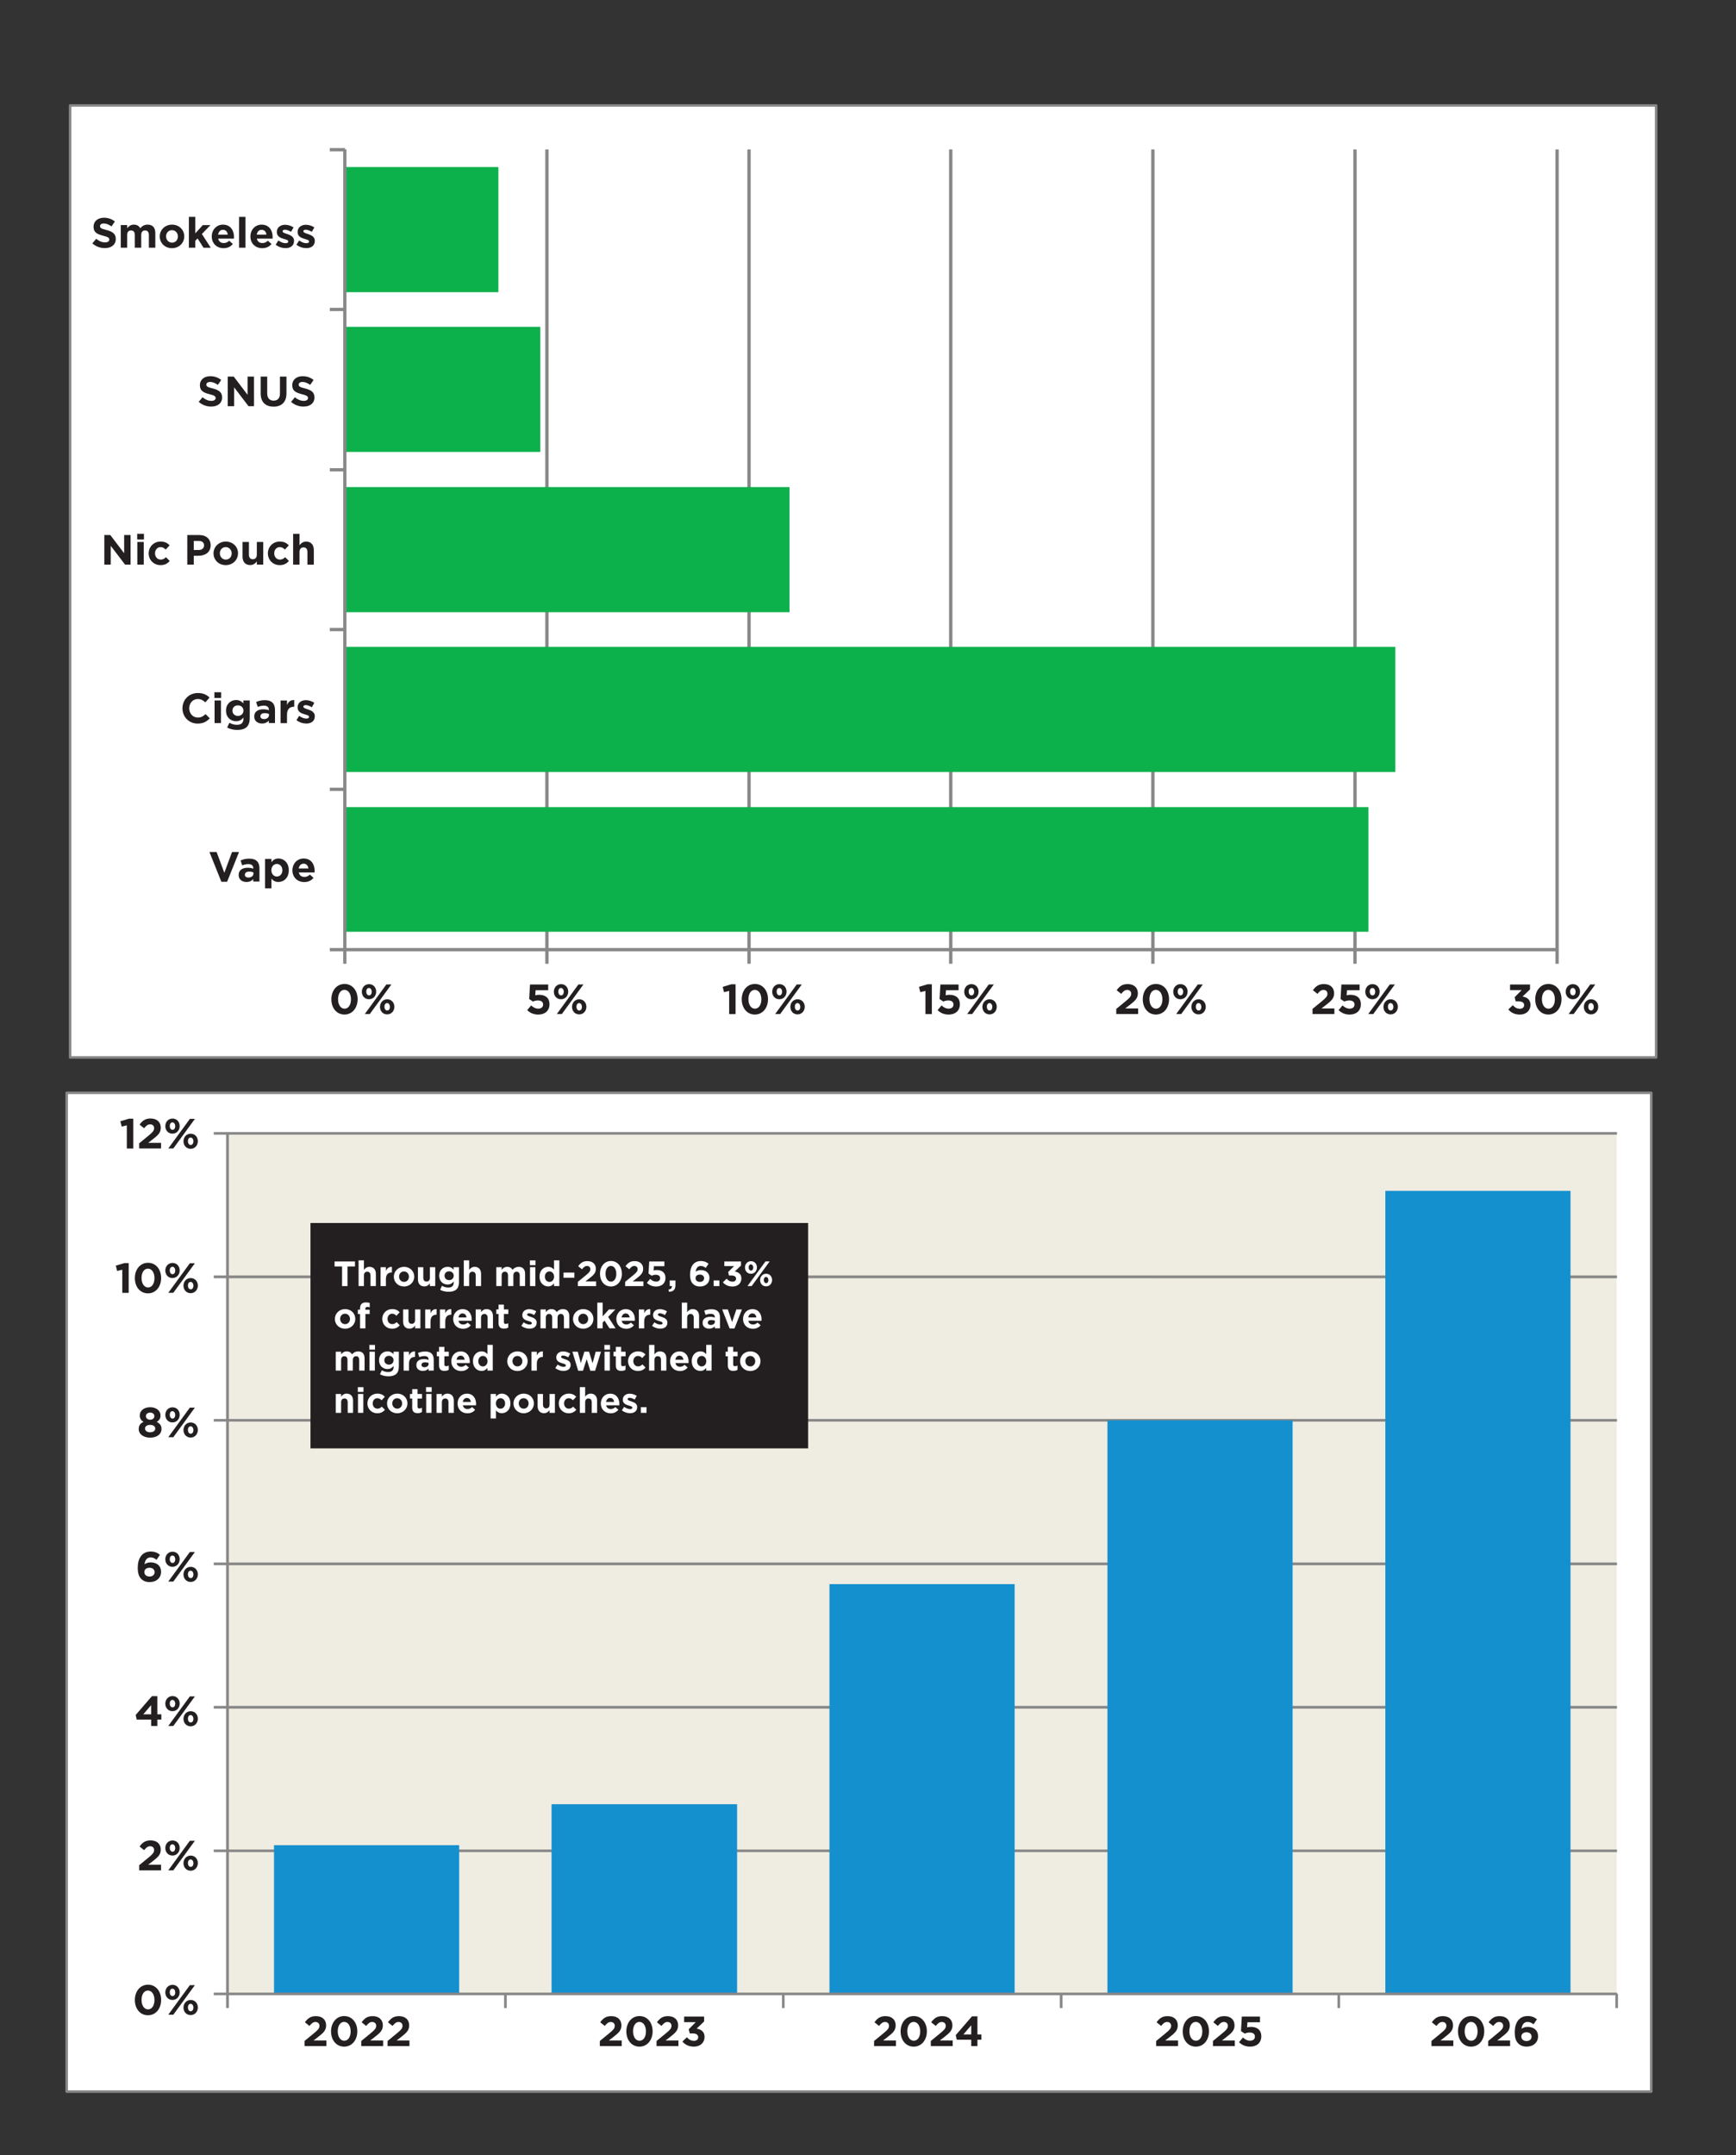 <?xml version="1.0" encoding="UTF-8"?>
<svg id="Layer_1" data-name="Layer 1" xmlns="http://www.w3.org/2000/svg" xmlns:xlink="http://www.w3.org/1999/xlink" viewBox="0 0 493.04 612">
  <rect x="0" y="0" width="493.04" height="612" fill="#333333" stroke="none"/>
  <defs>
    <style>
      .cls-1, .cls-2 {
        fill: none;
      }

      .cls-3 {
        fill: #878787;
        stroke-linejoin: bevel;
        stroke-width: .12px;
      }

      .cls-3, .cls-2 {
        stroke: #878787;
      }

      .cls-4, .cls-5 {
        fill: #fff;
      }

      .cls-4, .cls-6, .cls-7 {
        fill-rule: evenodd;
      }

      .cls-8 {
        fill: #0db14b;
      }

      .cls-9, .cls-6 {
        fill: #231f20;
      }

      .cls-2 {
        stroke-linejoin: round;
        stroke-width: .72px;
      }

      .cls-10 {
        clip-path: url(#clippath-29);
      }

      .cls-7 {
        fill: #efece1;
      }

      .cls-11 {
        fill: #1490cf;
      }
    </style>
    <clipPath id="clippath-29">
      <rect class="cls-1" x="19" y="310.38" width="450.13" height="283.73"/>
    </clipPath>
  </defs>
  <g>
    <polygon class="cls-4" points="19.91 29.95 19.91 300.27 470.5 300.27 470.5 29.95 19.91 29.95 19.91 29.95"/>
    <path class="cls-3" d="M155.76,42.52v227.14h-.82V42.52h.82ZM213.16,42.52v227.14h-.82V42.52h.82ZM270.42,42.52v227.14h-.82V42.52h.82ZM327.82,42.52v227.14h-.82V42.52h.82ZM385.22,42.52v227.14h-.82V42.52h.82ZM442.62,42.52v227.14h-.82V42.52h.82Z"/>
    <path class="cls-8" d="M97.95,229.2h290.69v35.4H97.95v-35.4h0ZM97.95,183.69h298.34v35.53H97.95v-35.53h0ZM97.95,138.32h126.28v35.53h-126.28v-35.53h0ZM97.95,92.81h55.49v35.53h-55.49v-35.53h0ZM97.95,47.44h43.6v35.53h-43.6v-35.53h0Z"/>
    <rect class="cls-3" x="97.95" y="269.25" width="344.26" height=".82"/>
    <path class="cls-3" d="M98.36,269.66v3.96h-.82v-3.96h.82ZM155.76,269.66v3.96h-.82v-3.96h.82ZM213.16,269.66v3.96h-.82v-3.96h.82ZM270.42,269.66v3.96h-.82v-3.96h.82ZM327.82,269.66v3.96h-.82v-3.96h.82ZM385.22,269.66v3.96h-.82v-3.96h.82ZM442.62,269.66v3.96h-.82v-3.96h.82Z"/>
    <rect class="cls-3" x="97.54" y="42.52" width=".82" height="227.14"/>
    <path class="cls-3" d="M93.71,269.25h4.24v.82h-4.24v-.82h0ZM93.71,223.74h4.24v.82h-4.24v-.82h0ZM93.71,178.37h4.24v.82h-4.24v-.82h0ZM93.71,132.99h4.24v.82h-4.24v-.82h0ZM93.71,87.48h4.24v.82h-4.24v-.82h0ZM93.71,42.11h4.24v.82h-4.24v-.82h0Z"/>
    <rect class="cls-2" x="19.91" y="29.95" width="450.45" height="270.32"/>
  </g>
  <g>
    <polygon class="cls-4" points="18.94 310.33 18.94 593.95 468.97 593.95 468.97 310.33 18.94 310.33 18.94 310.33"/>
    <polygon class="cls-7" points="64.6 321.85 64.6 566.22 459.16 566.22 459.16 321.85 64.6 321.85 64.6 321.85"/>
    <path class="cls-3" d="M64.6,525.26h394.56v.64H64.6v-.64h0ZM64.6,484.51h394.56v.64H64.6v-.64h0ZM64.6,443.76h394.56v.64H64.6v-.64h0ZM64.6,403.02h394.56v.64H64.6v-.64h0ZM64.6,362.27h394.56v.64H64.6v-.64h0ZM64.6,321.52h394.56v.64H64.6v-.64h0Z"/>
    <path class="cls-11" d="M77.82,523.98h52.59v42.24h-52.59v-42.24h0ZM156.65,512.35h52.69v53.87h-52.69v-53.87h0ZM235.58,449.85h52.59v116.37h-52.59v-116.37h0ZM314.52,403.34h52.59v162.88h-52.59v-162.88h0ZM393.45,338.17h52.59v228.05h-52.59v-228.05h0Z"/>
    <rect class="cls-3" x="64.28" y="321.85" width=".64" height="244.37"/>
    <path class="cls-3" d="M60.76,565.9h3.84v.64h-3.84v-.64h0ZM60.76,525.26h3.84v.64h-3.84v-.64h0ZM60.76,484.51h3.84v.64h-3.84v-.64h0ZM60.76,443.76h3.84v.64h-3.84v-.64h0ZM60.76,403.02h3.84v.64h-3.84v-.64h0ZM60.76,362.27h3.84v.64h-3.84v-.64h0ZM60.76,321.52h3.84v.64h-3.84v-.64h0Z"/>
    <rect class="cls-3" x="64.6" y="565.9" width="394.56" height=".64"/>
    <path class="cls-3" d="M64.92,566.22v3.95h-.64v-3.95h.64ZM143.85,566.22v3.95h-.64v-3.95h.64ZM222.78,566.22v3.95h-.64v-3.95h.64ZM301.72,566.22v3.95h-.64v-3.95h.64ZM380.54,566.22v3.95h-.64v-3.95h.64ZM459.48,566.22v3.95h-.64v-3.95h.64Z"/>
    <rect class="cls-2" x="18.94" y="310.33" width="450.03" height="283.63"/>
    <g class="cls-10">
      <path class="cls-5" d="M144.92,361.21v-1.58h2.55v1.58h-2.55Z"/>
    </g>
  </g>
  <g>
    <path class="cls-9" d="M87.89,575.31l-1.29-1.04c.83-1.13,1.63-1.74,3.13-1.74,1.79,0,2.89,1.03,2.89,2.6,0,1.4-.72,2.11-2.21,3.26l-1.37,1.06h3.66v1.59h-6.21v-1.46l2.79-2.29c1.04-.86,1.45-1.32,1.45-2.01s-.47-1.09-1.13-1.09-1.09.36-1.72,1.13Z"/>
    <path class="cls-9" d="M97.74,581.19c-2.24,0-3.72-1.88-3.72-4.33s1.5-4.35,3.74-4.35,3.72,1.88,3.72,4.33-1.5,4.35-3.74,4.35ZM97.74,574.17c-1.12,0-1.82,1.12-1.82,2.66s.73,2.69,1.85,2.69,1.82-1.13,1.82-2.66-.73-2.69-1.85-2.69Z"/>
    <path class="cls-9" d="M104,575.31l-1.29-1.04c.83-1.13,1.63-1.74,3.13-1.74,1.79,0,2.89,1.03,2.89,2.6,0,1.4-.72,2.11-2.21,3.26l-1.37,1.06h3.66v1.59h-6.21v-1.46l2.79-2.29c1.04-.86,1.45-1.32,1.45-2.01s-.47-1.09-1.13-1.09-1.09.36-1.72,1.13Z"/>
    <path class="cls-9" d="M111.48,575.31l-1.29-1.04c.83-1.13,1.63-1.74,3.13-1.74,1.79,0,2.89,1.03,2.89,2.6,0,1.4-.72,2.11-2.21,3.26l-1.37,1.06h3.66v1.59h-6.21v-1.46l2.79-2.29c1.04-.86,1.45-1.32,1.45-2.01s-.47-1.09-1.13-1.09-1.09.36-1.72,1.13Z"/>
  </g>
  <g>
    <path class="cls-9" d="M97.83,288.1c-2.24,0-3.72-1.88-3.72-4.33s1.5-4.35,3.74-4.35,3.72,1.88,3.72,4.33-1.5,4.35-3.74,4.35ZM97.83,281.09c-1.12,0-1.82,1.12-1.82,2.66s.73,2.69,1.85,2.69,1.82-1.13,1.82-2.66-.73-2.69-1.85-2.69Z"/>
    <path class="cls-9" d="M104.79,283.76c-1.21,0-2.03-.95-2.03-2.13s.83-2.16,2.05-2.16,2.03.95,2.03,2.13-.83,2.16-2.05,2.16ZM105.03,287.96h-1.43l6.13-8.4h1.43l-6.13,8.4ZM104.79,280.56c-.5,0-.77.48-.77,1.04s.31,1.07.79,1.07c.5,0,.77-.48.77-1.04s-.31-1.07-.79-1.07ZM109.95,288.06c-1.21,0-2.03-.95-2.03-2.13s.83-2.16,2.05-2.16,2.03.95,2.03,2.13-.83,2.16-2.05,2.16ZM109.95,284.85c-.5,0-.77.48-.77,1.04s.31,1.07.79,1.07c.5,0,.77-.48.77-1.04s-.31-1.07-.79-1.07Z"/>
  </g>
  <g>
    <path class="cls-9" d="M150.53,279.57h5.16v1.62h-3.57l-.1,1.45c.34-.08.64-.14,1.1-.14,1.66,0,2.94.79,2.94,2.7,0,1.79-1.26,2.91-3.19,2.91-1.34,0-2.33-.48-3.14-1.26l1.12-1.33c.64.58,1.26.91,2,.91.86,0,1.4-.42,1.4-1.18s-.59-1.15-1.49-1.15c-.53,0-1.01.14-1.4.31l-1.07-.71.24-4.14Z"/>
    <path class="cls-9" d="M159.33,283.76c-1.21,0-2.03-.95-2.03-2.13s.83-2.16,2.05-2.16,2.03.95,2.03,2.13-.83,2.16-2.05,2.16ZM159.57,287.96h-1.43l6.13-8.4h1.43l-6.13,8.4ZM159.33,280.56c-.5,0-.77.48-.77,1.04s.31,1.07.79,1.07c.5,0,.77-.48.77-1.04s-.31-1.07-.79-1.07ZM164.49,288.06c-1.21,0-2.03-.95-2.03-2.13s.83-2.16,2.05-2.16,2.03.95,2.03,2.13-.83,2.16-2.05,2.16ZM164.49,284.85c-.5,0-.77.48-.77,1.04s.31,1.07.79,1.07c.5,0,.77-.48.77-1.04s-.31-1.07-.79-1.07Z"/>
  </g>
  <g>
    <path class="cls-9" d="M207.65,279.51h1.26v8.46h-1.82v-6.58l-1.46.36-.38-1.51,2.41-.72Z"/>
    <path class="cls-9" d="M214.38,288.1c-2.24,0-3.72-1.88-3.72-4.33s1.5-4.35,3.74-4.35,3.72,1.88,3.72,4.33-1.5,4.35-3.74,4.35ZM214.38,281.09c-1.12,0-1.82,1.12-1.82,2.66s.73,2.69,1.85,2.69,1.82-1.13,1.82-2.66-.73-2.69-1.85-2.69Z"/>
    <path class="cls-9" d="M221.34,283.76c-1.21,0-2.03-.95-2.03-2.13s.83-2.16,2.05-2.16,2.03.95,2.03,2.13-.83,2.16-2.05,2.16ZM221.58,287.96h-1.43l6.13-8.4h1.43l-6.13,8.4ZM221.34,280.56c-.5,0-.77.48-.77,1.04s.31,1.07.79,1.07c.5,0,.77-.48.77-1.04s-.31-1.07-.79-1.07ZM226.5,288.06c-1.21,0-2.03-.95-2.03-2.13s.83-2.16,2.05-2.16,2.03.95,2.03,2.13-.83,2.16-2.05,2.16ZM226.5,284.85c-.5,0-.77.48-.77,1.04s.31,1.07.79,1.07c.5,0,.77-.48.77-1.04s-.31-1.07-.79-1.07Z"/>
  </g>
  <g>
    <path class="cls-9" d="M263.39,279.51h1.26v8.46h-1.82v-6.58l-1.46.36-.38-1.51,2.41-.72Z"/>
    <path class="cls-9" d="M267.08,279.57h5.16v1.62h-3.57l-.1,1.45c.34-.08.64-.14,1.1-.14,1.66,0,2.94.79,2.94,2.7,0,1.79-1.26,2.91-3.19,2.91-1.34,0-2.33-.48-3.14-1.26l1.12-1.33c.64.58,1.26.91,2,.91.86,0,1.4-.42,1.4-1.18s-.59-1.15-1.49-1.15c-.53,0-1.01.14-1.4.31l-1.07-.71.24-4.14Z"/>
    <path class="cls-9" d="M275.88,283.76c-1.21,0-2.03-.95-2.03-2.13s.83-2.16,2.05-2.16,2.03.95,2.03,2.13-.83,2.16-2.05,2.16ZM276.12,287.96h-1.43l6.13-8.4h1.43l-6.13,8.4ZM275.88,280.56c-.5,0-.77.48-.77,1.04s.31,1.07.79,1.07c.5,0,.77-.48.77-1.04s-.31-1.07-.79-1.07ZM281.04,288.06c-1.21,0-2.03-.95-2.03-2.13s.83-2.16,2.05-2.16,2.03.95,2.03,2.13-.83,2.16-2.05,2.16ZM281.04,284.85c-.5,0-.77.48-.77,1.04s.31,1.07.79,1.07c.5,0,.77-.48.77-1.04s-.31-1.07-.79-1.07Z"/>
  </g>
  <g>
    <path class="cls-9" d="M318.43,282.23l-1.29-1.04c.83-1.13,1.63-1.74,3.13-1.74,1.79,0,2.89,1.03,2.89,2.6,0,1.4-.72,2.11-2.21,3.26l-1.37,1.06h3.66v1.59h-6.21v-1.46l2.79-2.29c1.04-.86,1.45-1.32,1.45-2.01s-.47-1.09-1.13-1.09-1.09.36-1.72,1.13Z"/>
    <path class="cls-9" d="M328.28,288.1c-2.24,0-3.72-1.88-3.72-4.33s1.5-4.35,3.74-4.35,3.72,1.88,3.72,4.33-1.5,4.35-3.74,4.35ZM328.28,281.09c-1.12,0-1.82,1.12-1.82,2.66s.73,2.69,1.85,2.69,1.82-1.13,1.82-2.66-.73-2.69-1.85-2.69Z"/>
    <path class="cls-9" d="M335.24,283.76c-1.21,0-2.03-.95-2.03-2.13s.83-2.16,2.05-2.16,2.03.95,2.03,2.13-.83,2.16-2.05,2.16ZM335.48,287.96h-1.43l6.13-8.4h1.43l-6.13,8.4ZM335.24,280.56c-.5,0-.77.48-.77,1.04s.31,1.07.79,1.07c.5,0,.77-.48.77-1.04s-.31-1.07-.79-1.07ZM340.4,288.06c-1.21,0-2.03-.95-2.03-2.13s.83-2.16,2.05-2.16,2.03.95,2.03,2.13-.83,2.16-2.05,2.16ZM340.4,284.85c-.5,0-.77.48-.77,1.04s.31,1.07.79,1.07c.5,0,.77-.48.77-1.04s-.31-1.07-.79-1.07Z"/>
  </g>
  <g>
    <path class="cls-9" d="M374.17,282.23l-1.29-1.04c.83-1.13,1.63-1.74,3.13-1.74,1.79,0,2.89,1.03,2.89,2.6,0,1.4-.72,2.11-2.21,3.26l-1.37,1.06h3.66v1.59h-6.21v-1.46l2.79-2.29c1.04-.86,1.45-1.32,1.45-2.01s-.47-1.09-1.13-1.09-1.09.36-1.71,1.13Z"/>
    <path class="cls-9" d="M380.97,279.57h5.16v1.62h-3.57l-.1,1.45c.34-.08.64-.14,1.1-.14,1.66,0,2.94.79,2.94,2.7,0,1.79-1.26,2.91-3.19,2.91-1.34,0-2.33-.48-3.14-1.26l1.12-1.33c.64.58,1.26.91,2,.91.86,0,1.4-.42,1.4-1.18s-.59-1.15-1.49-1.15c-.53,0-1.01.14-1.4.31l-1.07-.71.24-4.14Z"/>
    <path class="cls-9" d="M389.78,283.76c-1.21,0-2.03-.95-2.03-2.13s.83-2.16,2.05-2.16,2.03.95,2.03,2.13-.83,2.16-2.05,2.16ZM390.02,287.96h-1.43l6.13-8.4h1.43l-6.13,8.4ZM389.78,280.56c-.5,0-.77.48-.77,1.04s.31,1.07.79,1.07c.5,0,.77-.48.77-1.04s-.31-1.07-.79-1.07ZM394.94,288.06c-1.21,0-2.03-.95-2.03-2.13s.83-2.16,2.05-2.16,2.03.95,2.03,2.13-.83,2.16-2.05,2.16ZM394.94,284.85c-.5,0-.77.48-.77,1.04s.31,1.07.79,1.07c.5,0,.77-.48.77-1.04s-.31-1.07-.79-1.07Z"/>
  </g>
  <g>
    <path class="cls-9" d="M428.87,281.15v-1.58h5.67v1.39l-2.12,2.03c1.15.19,2.25.79,2.25,2.36s-1.15,2.76-3.02,2.76c-1.51,0-2.55-.6-3.27-1.45l1.27-1.21c.58.65,1.18,1.01,2.03,1.01.7,0,1.19-.4,1.19-1.03,0-.7-.59-1.08-1.64-1.08h-.77l-.29-1.17,2-2.02h-3.3Z"/>
    <path class="cls-9" d="M439.74,288.1c-2.24,0-3.72-1.88-3.72-4.33s1.5-4.35,3.74-4.35,3.72,1.88,3.72,4.33-1.5,4.35-3.74,4.35ZM439.74,281.09c-1.12,0-1.82,1.12-1.82,2.66s.73,2.69,1.85,2.69,1.82-1.13,1.82-2.66-.73-2.69-1.85-2.69Z"/>
    <path class="cls-9" d="M446.7,283.76c-1.21,0-2.03-.95-2.03-2.13s.83-2.16,2.05-2.16,2.03.95,2.03,2.13-.83,2.16-2.05,2.16ZM446.94,287.96h-1.43l6.13-8.4h1.43l-6.13,8.4ZM446.7,280.56c-.5,0-.77.48-.77,1.04s.31,1.07.79,1.07c.5,0,.77-.48.77-1.04s-.31-1.07-.79-1.07ZM451.86,288.06c-1.21,0-2.03-.95-2.03-2.13s.83-2.16,2.05-2.16,2.03.95,2.03,2.13-.83,2.16-2.05,2.16ZM451.86,284.85c-.5,0-.77.48-.77,1.04s.31,1.07.79,1.07c.5,0,.77-.48.77-1.04s-.31-1.07-.79-1.07Z"/>
  </g>
  <g>
    <path class="cls-9" d="M36.58,317.68h1.26v8.46h-1.82v-6.58l-1.46.36-.38-1.51,2.41-.72Z"/>
    <path class="cls-9" d="M40.93,320.4l-1.29-1.04c.83-1.13,1.63-1.74,3.13-1.74,1.79,0,2.89,1.03,2.89,2.6,0,1.4-.72,2.11-2.21,3.26l-1.37,1.06h3.66v1.59h-6.21v-1.46l2.79-2.29c1.04-.86,1.45-1.32,1.45-2.01s-.47-1.09-1.13-1.09-1.09.36-1.72,1.13Z"/>
    <path class="cls-9" d="M48.98,321.93c-1.21,0-2.03-.95-2.03-2.13s.83-2.16,2.05-2.16,2.03.95,2.03,2.13-.83,2.16-2.05,2.16ZM49.23,326.13h-1.43l6.13-8.4h1.43l-6.13,8.4ZM48.98,318.73c-.5,0-.77.48-.77,1.04s.31,1.07.79,1.07c.5,0,.77-.48.77-1.04s-.31-1.07-.79-1.07ZM54.14,326.23c-1.21,0-2.03-.95-2.03-2.13s.83-2.16,2.05-2.16,2.03.95,2.03,2.13-.83,2.16-2.05,2.16ZM54.14,323.03c-.5,0-.77.48-.77,1.04s.31,1.07.79,1.07c.5,0,.77-.48.77-1.04s-.31-1.07-.79-1.07Z"/>
    <path class="cls-9" d="M35.29,358.68h1.26v8.46h-1.82v-6.58l-1.46.36-.38-1.51,2.41-.72Z"/>
    <path class="cls-9" d="M42.02,367.28c-2.24,0-3.72-1.88-3.72-4.33s1.5-4.35,3.74-4.35,3.72,1.88,3.72,4.33-1.5,4.35-3.74,4.35ZM42.02,360.26c-1.12,0-1.82,1.12-1.82,2.66s.73,2.69,1.85,2.69,1.82-1.13,1.82-2.66-.73-2.69-1.85-2.69Z"/>
    <path class="cls-9" d="M48.98,362.93c-1.21,0-2.03-.95-2.03-2.13s.83-2.16,2.05-2.16,2.03.95,2.03,2.13-.83,2.16-2.05,2.16ZM49.22,367.13h-1.43l6.13-8.4h1.43l-6.13,8.4ZM48.98,359.73c-.5,0-.77.48-.77,1.04s.31,1.07.79,1.07c.5,0,.77-.48.77-1.04s-.31-1.07-.79-1.07ZM54.14,367.23c-1.21,0-2.03-.95-2.03-2.13s.83-2.16,2.05-2.16,2.03.95,2.03,2.13-.83,2.16-2.05,2.16ZM54.14,364.03c-.5,0-.77.48-.77,1.04s.31,1.07.79,1.07c.5,0,.77-.48.77-1.04s-.31-1.07-.79-1.07Z"/>
    <path class="cls-9" d="M42.64,408.25c-1.86,0-3.24-.96-3.24-2.43,0-1.03.47-1.63,1.36-2.04-.65-.4-1.07-.94-1.07-1.85,0-1.3,1.18-2.32,2.95-2.32s2.95,1.02,2.95,2.32c0,.91-.42,1.45-1.07,1.85.85.44,1.35.98,1.35,1.99,0,1.57-1.38,2.48-3.24,2.48ZM42.64,404.63c-.84,0-1.45.38-1.45,1.04,0,.6.54,1.06,1.45,1.06s1.45-.46,1.45-1.06c0-.66-.61-1.04-1.45-1.04ZM42.64,401.14c-.76,0-1.2.46-1.2.98,0,.6.47,1.04,1.2,1.04s1.2-.43,1.2-1.03c0-.53-.44-1-1.2-1Z"/>
    <path class="cls-9" d="M48.98,403.93c-1.21,0-2.03-.95-2.03-2.13s.83-2.16,2.05-2.16,2.03.95,2.03,2.13-.83,2.16-2.05,2.16ZM49.22,408.13h-1.43l6.13-8.4h1.43l-6.13,8.4ZM48.98,400.73c-.5,0-.77.48-.77,1.04s.31,1.07.79,1.07c.5,0,.77-.48.77-1.04s-.31-1.07-.79-1.07ZM54.14,408.23c-1.21,0-2.03-.95-2.03-2.13s.83-2.16,2.05-2.16,2.03.95,2.03,2.13-.83,2.16-2.05,2.16ZM54.14,405.03c-.5,0-.77.48-.77,1.04s.31,1.07.79,1.07c.5,0,.77-.48.77-1.04s-.31-1.07-.79-1.07Z"/>
    <path class="cls-9" d="M44.46,442.94c-.55-.42-1-.67-1.72-.67-1.04,0-1.57.84-1.69,1.94.42-.28.91-.54,1.74-.54,1.67,0,2.95.92,2.95,2.69s-1.38,2.91-3.2,2.91c-1.09,0-1.83-.31-2.42-.9-.61-.61-1-1.51-1-3.19,0-2.6,1.18-4.59,3.68-4.59,1.14,0,1.88.34,2.63.92l-.97,1.43ZM42.44,445.21c-.91,0-1.44.5-1.44,1.22s.55,1.26,1.46,1.26,1.44-.52,1.44-1.25-.55-1.24-1.46-1.24Z"/>
    <path class="cls-9" d="M48.98,444.93c-1.21,0-2.03-.95-2.03-2.13s.83-2.16,2.05-2.16,2.03.95,2.03,2.13-.83,2.16-2.05,2.16ZM49.22,449.13h-1.43l6.13-8.4h1.43l-6.13,8.4ZM48.98,441.73c-.5,0-.77.48-.77,1.04s.31,1.07.79,1.07c.5,0,.77-.48.77-1.04s-.31-1.07-.79-1.07ZM54.14,449.23c-1.21,0-2.03-.95-2.03-2.13s.83-2.16,2.05-2.16,2.03.95,2.03,2.13-.83,2.16-2.05,2.16ZM54.14,446.03c-.5,0-.77.48-.77,1.04s.31,1.07.79,1.07c.5,0,.77-.48.77-1.04s-.31-1.07-.79-1.07Z"/>
    <path class="cls-9" d="M44.69,481.68v5.14h1.13v1.5h-1.13v1.81h-1.76v-1.81h-4.1l-.3-1.31,4.61-5.34h1.56ZM42.92,484.21l-2.23,2.61h2.23v-2.61Z"/>
    <path class="cls-9" d="M48.98,485.93c-1.21,0-2.03-.95-2.03-2.13s.83-2.16,2.05-2.16,2.03.95,2.03,2.13-.83,2.16-2.05,2.16ZM49.22,490.13h-1.43l6.13-8.4h1.43l-6.13,8.4ZM48.98,482.73c-.5,0-.77.48-.77,1.04s.31,1.07.79,1.07c.5,0,.77-.48.77-1.04s-.31-1.07-.79-1.07ZM54.14,490.23c-1.21,0-2.03-.95-2.03-2.13s.83-2.16,2.05-2.16,2.03.95,2.03,2.13-.83,2.16-2.05,2.16ZM54.14,487.03c-.5,0-.77.48-.77,1.04s.31,1.07.79,1.07c.5,0,.77-.48.77-1.04s-.31-1.07-.79-1.07Z"/>
    <path class="cls-9" d="M40.93,525.4l-1.29-1.04c.83-1.13,1.63-1.74,3.13-1.74,1.79,0,2.89,1.03,2.89,2.6,0,1.4-.72,2.11-2.21,3.26l-1.37,1.06h3.66v1.59h-6.21v-1.46l2.79-2.29c1.04-.86,1.45-1.32,1.45-2.01s-.47-1.09-1.13-1.09-1.09.36-1.72,1.13Z"/>
    <path class="cls-9" d="M48.98,526.93c-1.21,0-2.03-.95-2.03-2.13s.83-2.16,2.05-2.16,2.03.95,2.03,2.13-.83,2.16-2.05,2.16ZM49.22,531.13h-1.43l6.13-8.4h1.43l-6.13,8.4ZM48.98,523.73c-.5,0-.77.48-.77,1.04s.31,1.07.79,1.07c.5,0,.77-.48.77-1.04s-.31-1.07-.79-1.07ZM54.14,531.23c-1.21,0-2.03-.95-2.03-2.13s.83-2.16,2.05-2.16,2.03.95,2.03,2.13-.83,2.16-2.05,2.16ZM54.14,528.03c-.5,0-.77.48-.77,1.04s.31,1.07.79,1.07c.5,0,.77-.48.77-1.04s-.31-1.07-.79-1.07Z"/>
    <path class="cls-9" d="M42.02,572.28c-2.24,0-3.72-1.88-3.72-4.33s1.5-4.35,3.74-4.35,3.72,1.88,3.72,4.33-1.5,4.35-3.74,4.35ZM42.02,565.26c-1.12,0-1.82,1.12-1.82,2.66s.73,2.69,1.85,2.69,1.82-1.13,1.82-2.66-.73-2.69-1.85-2.69Z"/>
    <path class="cls-9" d="M48.98,567.93c-1.21,0-2.03-.95-2.03-2.13s.83-2.16,2.05-2.16,2.03.95,2.03,2.13-.83,2.16-2.05,2.16ZM49.22,572.13h-1.43l6.13-8.4h1.43l-6.13,8.4ZM48.98,564.73c-.5,0-.77.48-.77,1.04s.31,1.07.79,1.07c.5,0,.77-.48.77-1.04s-.31-1.07-.79-1.07ZM54.14,572.23c-1.21,0-2.03-.95-2.03-2.13s.83-2.16,2.05-2.16,2.03.95,2.03,2.13-.83,2.16-2.05,2.16ZM54.14,569.03c-.5,0-.77.48-.77,1.04s.31,1.07.79,1.07c.5,0,.77-.48.77-1.04s-.31-1.07-.79-1.07Z"/>
  </g>
  <g>
    <path class="cls-9" d="M29.79,70.46c-1.27,0-2.55-.44-3.56-1.34l1.09-1.31c.76.62,1.55,1.02,2.51,1.02.76,0,1.21-.3,1.21-.79v-.02c0-.47-.29-.71-1.69-1.07-1.69-.43-2.78-.9-2.78-2.57v-.02c0-1.52,1.22-2.53,2.94-2.53,1.22,0,2.27.38,3.12,1.07l-.96,1.39c-.74-.52-1.48-.83-2.18-.83s-1.08.32-1.08.73v.02c0,.55.36.73,1.81,1.1,1.7.44,2.66,1.06,2.66,2.52v.02c0,1.67-1.27,2.6-3.08,2.6Z"/>
    <path class="cls-9" d="M42.28,70.34v-3.59c0-.86-.38-1.31-1.07-1.31s-1.1.44-1.1,1.31v3.59h-1.82v-3.59c0-.86-.38-1.31-1.07-1.31s-1.1.44-1.1,1.31v3.59h-1.82v-6.43h1.82v.91c.42-.54.97-1.03,1.9-1.03.84,0,1.48.37,1.81,1.02.56-.66,1.23-1.02,2.11-1.02,1.35,0,2.17.82,2.17,2.36v4.19h-1.82Z"/>
    <path class="cls-9" d="M48.84,70.48c-1.99,0-3.47-1.47-3.47-3.32v-.02c0-1.85,1.49-3.35,3.49-3.35s3.47,1.48,3.47,3.32v.02c0,1.85-1.49,3.35-3.49,3.35ZM50.53,67.14c0-.95-.68-1.78-1.69-1.78s-1.67.8-1.67,1.75v.02c0,.95.68,1.78,1.69,1.78s1.67-.8,1.67-1.75v-.02Z"/>
    <path class="cls-9" d="M57.79,70.34l-1.68-2.63-.64.67v1.96h-1.82v-8.75h1.82v4.67l2.13-2.34h2.18l-2.45,2.53,2.53,3.9h-2.09Z"/>
    <path class="cls-9" d="M66.43,67.76h-4.47c.18.83.76,1.26,1.57,1.26.61,0,1.06-.19,1.56-.66l1.04.92c-.6.74-1.46,1.2-2.63,1.2-1.93,0-3.36-1.35-3.36-3.32v-.02c0-1.83,1.31-3.35,3.18-3.35,2.15,0,3.13,1.67,3.13,3.49v.02c0,.18-.01.29-.02.46ZM63.33,65.26c-.76,0-1.25.54-1.39,1.37h2.75c-.11-.82-.59-1.37-1.35-1.37Z"/>
    <path class="cls-9" d="M67.9,70.34v-8.75h1.82v8.75h-1.82Z"/>
    <path class="cls-9" d="M77.41,67.76h-4.47c.18.83.76,1.26,1.57,1.26.61,0,1.06-.19,1.56-.66l1.04.92c-.6.74-1.46,1.2-2.63,1.2-1.93,0-3.36-1.35-3.36-3.32v-.02c0-1.83,1.31-3.35,3.18-3.35,2.15,0,3.13,1.67,3.13,3.49v.02c0,.18-.01.29-.02.46ZM74.31,65.26c-.76,0-1.25.54-1.39,1.37h2.75c-.11-.82-.59-1.37-1.35-1.37Z"/>
    <path class="cls-9" d="M81.05,70.46c-.9,0-1.91-.3-2.76-.97l.78-1.2c.7.5,1.43.77,2.03.77.53,0,.77-.19.77-.48v-.02c0-.4-.62-.53-1.33-.74-.9-.26-1.92-.68-1.92-1.93v-.02c0-1.31,1.06-2.04,2.35-2.04.82,0,1.7.28,2.4.74l-.7,1.26c-.64-.37-1.27-.6-1.74-.6-.44,0-.67.19-.67.44v.02c0,.36.61.53,1.31.77.9.3,1.94.73,1.94,1.91v.02c0,1.43-1.07,2.08-2.46,2.08Z"/>
    <path class="cls-9" d="M86.95,70.46c-.9,0-1.91-.3-2.76-.97l.78-1.2c.7.5,1.43.77,2.03.77.53,0,.77-.19.77-.48v-.02c0-.4-.62-.53-1.33-.74-.9-.26-1.92-.68-1.92-1.93v-.02c0-1.31,1.06-2.04,2.35-2.04.82,0,1.7.28,2.4.74l-.7,1.26c-.64-.37-1.27-.6-1.74-.6-.44,0-.67.19-.67.44v.02c0,.36.61.53,1.31.77.9.3,1.94.73,1.94,1.91v.02c0,1.43-1.07,2.08-2.46,2.08Z"/>
    <path class="cls-9" d="M59.99,115.46c-1.27,0-2.55-.44-3.56-1.34l1.09-1.31c.76.62,1.55,1.02,2.51,1.02.76,0,1.21-.3,1.21-.79v-.02c0-.47-.29-.71-1.69-1.07-1.69-.43-2.78-.9-2.78-2.57v-.02c0-1.52,1.22-2.53,2.94-2.53,1.22,0,2.27.38,3.12,1.07l-.96,1.39c-.74-.52-1.48-.83-2.18-.83s-1.08.32-1.08.73v.02c0,.55.36.73,1.81,1.1,1.7.44,2.66,1.06,2.66,2.52v.02c0,1.67-1.27,2.6-3.08,2.6Z"/>
    <path class="cls-9" d="M70.57,115.34l-4.07-5.34v5.34h-1.82v-8.4h1.7l3.93,5.17v-5.17h1.82v8.4h-1.57Z"/>
    <path class="cls-9" d="M77.67,115.47c-2.25,0-3.63-1.26-3.63-3.73v-4.8h1.85v4.75c0,1.37.68,2.08,1.81,2.08s1.81-.68,1.81-2.01v-4.81h1.85v4.74c0,2.54-1.43,3.79-3.68,3.79Z"/>
    <path class="cls-9" d="M86.22,115.46c-1.27,0-2.55-.44-3.56-1.34l1.09-1.31c.76.62,1.55,1.02,2.51,1.02.76,0,1.21-.3,1.21-.79v-.02c0-.47-.29-.71-1.69-1.07-1.69-.43-2.78-.9-2.78-2.57v-.02c0-1.52,1.22-2.53,2.94-2.53,1.22,0,2.27.38,3.12,1.07l-.96,1.39c-.74-.52-1.48-.83-2.18-.83s-1.08.32-1.08.73v.02c0,.55.36.73,1.81,1.1,1.7.44,2.66,1.06,2.66,2.52v.02c0,1.67-1.27,2.6-3.08,2.6Z"/>
    <path class="cls-9" d="M35.52,160.34l-4.07-5.34v5.34h-1.82v-8.4h1.7l3.93,5.17v-5.17h1.82v8.4h-1.57Z"/>
    <path class="cls-9" d="M38.96,153.2v-1.62h1.92v1.62h-1.92ZM39,160.34v-6.43h1.82v6.43h-1.82Z"/>
    <path class="cls-9" d="M45.58,160.48c-1.93,0-3.35-1.49-3.35-3.32v-.02c0-1.83,1.4-3.35,3.37-3.35,1.21,0,1.97.41,2.57,1.08l-1.12,1.2c-.41-.43-.82-.71-1.46-.71-.91,0-1.56.8-1.56,1.75v.02c0,.98.64,1.78,1.63,1.78.61,0,1.03-.26,1.48-.68l1.07,1.08c-.62.68-1.34,1.17-2.63,1.17Z"/>
    <path class="cls-9" d="M56.44,157.82h-1.4v2.52h-1.85v-8.4h3.43c2,0,3.21,1.19,3.21,2.9v.02c0,1.94-1.51,2.95-3.39,2.95ZM57.96,154.88c0-.83-.58-1.27-1.5-1.27h-1.43v2.57h1.46c.92,0,1.46-.55,1.46-1.27v-.02Z"/>
    <path class="cls-9" d="M64.11,160.48c-1.99,0-3.47-1.47-3.47-3.32v-.02c0-1.85,1.49-3.35,3.49-3.35s3.47,1.48,3.47,3.32v.02c0,1.85-1.49,3.35-3.49,3.35ZM65.8,157.14c0-.95-.68-1.78-1.69-1.78s-1.67.8-1.67,1.75v.02c0,.95.68,1.78,1.69,1.78s1.67-.8,1.67-1.75v-.02Z"/>
    <path class="cls-9" d="M72.94,160.34v-.91c-.42.54-.96,1.03-1.88,1.03-1.38,0-2.18-.91-2.18-2.39v-4.16h1.82v3.59c0,.86.41,1.31,1.1,1.31s1.14-.44,1.14-1.31v-3.59h1.82v6.43h-1.82Z"/>
    <path class="cls-9" d="M79.43,160.48c-1.93,0-3.35-1.49-3.35-3.32v-.02c0-1.83,1.4-3.35,3.37-3.35,1.21,0,1.97.41,2.57,1.08l-1.12,1.2c-.41-.43-.82-.71-1.46-.71-.91,0-1.56.8-1.56,1.75v.02c0,.98.64,1.78,1.63,1.78.61,0,1.03-.26,1.48-.68l1.07,1.08c-.62.68-1.34,1.17-2.63,1.17Z"/>
    <path class="cls-9" d="M87.31,160.34v-3.59c0-.86-.41-1.31-1.1-1.31s-1.14.44-1.14,1.31v3.59h-1.82v-8.75h1.82v3.24c.42-.54.96-1.03,1.88-1.03,1.38,0,2.18.91,2.18,2.39v4.16h-1.82Z"/>
    <path class="cls-9" d="M56.13,205.48c-2.47,0-4.31-1.91-4.31-4.32v-.02c0-2.39,1.8-4.34,4.38-4.34,1.58,0,2.53.53,3.31,1.29l-1.18,1.36c-.65-.59-1.31-.95-2.15-.95-1.42,0-2.44,1.17-2.44,2.61v.02c0,1.44,1,2.64,2.44,2.64.96,0,1.55-.38,2.21-.98l1.18,1.19c-.86.92-1.82,1.5-3.44,1.5Z"/>
    <path class="cls-9" d="M60.89,198.2v-1.62h1.92v1.62h-1.92ZM60.94,205.34v-6.43h1.82v6.43h-1.82Z"/>
    <path class="cls-9" d="M67.36,207.28c-1.04,0-2.03-.24-2.84-.67l.62-1.37c.66.37,1.32.59,2.17.59,1.25,0,1.83-.6,1.83-1.75v-.31c-.54.65-1.13,1.04-2.1,1.04-1.5,0-2.85-1.09-2.85-3v-.02c0-1.92,1.38-3,2.85-3,1,0,1.58.42,2.07.96v-.84h1.82v4.98c0,2.42-1.2,3.39-3.59,3.39ZM69.14,201.79c0-.88-.68-1.49-1.57-1.49s-1.56.61-1.56,1.49v.02c0,.89.67,1.49,1.56,1.49s1.57-.61,1.57-1.49v-.02Z"/>
    <path class="cls-9" d="M76.35,205.34v-.7c-.44.49-1.06.82-1.94.82-1.21,0-2.21-.7-2.21-1.97v-.02c0-1.4,1.07-2.05,2.59-2.05.65,0,1.12.11,1.57.26v-.11c0-.76-.47-1.18-1.38-1.18-.7,0-1.19.13-1.78.35l-.46-1.39c.71-.31,1.4-.52,2.49-.52,1.99,0,2.87,1.03,2.87,2.77v3.73h-1.76ZM76.38,202.75c-.31-.14-.72-.24-1.16-.24-.78,0-1.26.31-1.26.89v.02c0,.49.41.78,1,.78.85,0,1.43-.47,1.43-1.13v-.32Z"/>
    <path class="cls-9" d="M83.46,200.7c-1.21,0-1.95.73-1.95,2.27v2.38h-1.82v-6.43h1.82v1.3c.37-.89.97-1.46,2.05-1.42v1.91h-.1Z"/>
    <path class="cls-9" d="M86.95,205.46c-.9,0-1.91-.3-2.76-.97l.78-1.2c.7.5,1.43.77,2.03.77.53,0,.77-.19.77-.48v-.02c0-.4-.62-.53-1.33-.74-.9-.26-1.92-.68-1.92-1.93v-.02c0-1.31,1.06-2.04,2.35-2.04.82,0,1.7.28,2.4.74l-.7,1.26c-.64-.37-1.27-.6-1.74-.6-.44,0-.67.19-.67.44v.02c0,.36.61.53,1.31.77.9.3,1.94.73,1.94,1.91v.02c0,1.43-1.07,2.08-2.46,2.08Z"/>
    <path class="cls-9" d="M64.5,250.4h-1.63l-3.39-8.46h2.04l2.19,5.91,2.19-5.91h1.99l-3.39,8.46Z"/>
    <path class="cls-9" d="M71.93,250.34v-.7c-.44.49-1.06.82-1.94.82-1.21,0-2.21-.7-2.21-1.97v-.02c0-1.4,1.07-2.05,2.59-2.05.65,0,1.12.11,1.57.26v-.11c0-.76-.47-1.18-1.38-1.18-.7,0-1.19.13-1.77.35l-.46-1.39c.71-.31,1.4-.52,2.49-.52,1.99,0,2.87,1.03,2.87,2.77v3.73h-1.76ZM71.97,247.75c-.31-.14-.72-.24-1.16-.24-.78,0-1.26.31-1.26.89v.02c0,.49.41.78,1,.78.85,0,1.43-.47,1.43-1.13v-.32Z"/>
    <path class="cls-9" d="M79.09,250.46c-.97,0-1.57-.44-2-.96v2.76h-1.82v-8.35h1.82v.92c.44-.6,1.06-1.04,2-1.04,1.5,0,2.93,1.18,2.93,3.32v.02c0,2.15-1.4,3.32-2.93,3.32ZM80.2,247.11c0-1.07-.72-1.77-1.57-1.77s-1.56.71-1.56,1.77v.02c0,1.07.71,1.78,1.56,1.78s1.57-.7,1.57-1.78v-.02Z"/>
    <path class="cls-9" d="M89.34,247.76h-4.47c.18.83.76,1.26,1.57,1.26.61,0,1.06-.19,1.56-.66l1.04.92c-.6.74-1.46,1.2-2.63,1.2-1.93,0-3.36-1.35-3.36-3.32v-.02c0-1.83,1.31-3.35,3.18-3.35,2.15,0,3.13,1.67,3.13,3.49v.02c0,.18-.01.29-.02.46ZM86.23,245.26c-.76,0-1.25.54-1.39,1.37h2.75c-.11-.82-.59-1.37-1.35-1.37Z"/>
  </g>
  <g>
    <path class="cls-9" d="M171.76,575.31l-1.29-1.04c.83-1.13,1.63-1.74,3.13-1.74,1.79,0,2.89,1.03,2.89,2.6,0,1.4-.72,2.11-2.21,3.26l-1.37,1.06h3.66v1.59h-6.21v-1.46l2.79-2.29c1.04-.86,1.45-1.32,1.45-2.01s-.47-1.09-1.13-1.09-1.09.36-1.72,1.13Z"/>
    <path class="cls-9" d="M181.61,581.19c-2.24,0-3.72-1.88-3.72-4.33s1.5-4.35,3.74-4.35,3.72,1.88,3.72,4.33-1.5,4.35-3.74,4.35ZM181.61,574.17c-1.12,0-1.82,1.12-1.82,2.66s.73,2.69,1.85,2.69,1.82-1.13,1.82-2.66-.73-2.69-1.85-2.69Z"/>
    <path class="cls-9" d="M187.87,575.31l-1.29-1.04c.83-1.13,1.63-1.74,3.13-1.74,1.79,0,2.89,1.03,2.89,2.6,0,1.4-.72,2.11-2.21,3.26l-1.37,1.06h3.66v1.59h-6.21v-1.46l2.79-2.29c1.04-.86,1.45-1.32,1.45-2.01s-.47-1.09-1.13-1.09-1.09.36-1.72,1.13Z"/>
    <path class="cls-9" d="M194.3,574.23v-1.58h5.67v1.39l-2.12,2.03c1.15.19,2.25.79,2.25,2.36s-1.15,2.76-3.02,2.76c-1.51,0-2.55-.6-3.27-1.45l1.27-1.21c.58.65,1.18,1.01,2.03,1.01.7,0,1.19-.4,1.19-1.03,0-.7-.59-1.08-1.64-1.08h-.77l-.29-1.17,2-2.02h-3.3Z"/>
  </g>
  <g>
    <path class="cls-9" d="M249.65,575.31l-1.29-1.04c.83-1.13,1.63-1.74,3.13-1.74,1.79,0,2.89,1.03,2.89,2.6,0,1.4-.72,2.11-2.21,3.26l-1.37,1.06h3.66v1.59h-6.21v-1.46l2.79-2.29c1.04-.86,1.45-1.32,1.45-2.01s-.47-1.09-1.13-1.09-1.09.36-1.72,1.13Z"/>
    <path class="cls-9" d="M259.5,581.19c-2.24,0-3.72-1.88-3.72-4.33s1.5-4.35,3.74-4.35,3.72,1.88,3.72,4.33-1.5,4.35-3.74,4.35ZM259.5,574.17c-1.12,0-1.82,1.12-1.82,2.66s.73,2.69,1.85,2.69,1.82-1.13,1.82-2.66-.73-2.69-1.85-2.69Z"/>
    <path class="cls-9" d="M265.76,575.31l-1.29-1.04c.83-1.13,1.63-1.74,3.13-1.74,1.79,0,2.89,1.03,2.89,2.6,0,1.4-.72,2.11-2.21,3.26l-1.37,1.06h3.66v1.59h-6.21v-1.46l2.79-2.29c1.04-.86,1.45-1.32,1.45-2.01s-.47-1.09-1.13-1.09-1.09.36-1.72,1.13Z"/>
    <path class="cls-9" d="M277.6,572.59v5.14h1.13v1.5h-1.13v1.81h-1.76v-1.81h-4.1l-.3-1.31,4.61-5.34h1.56ZM275.84,575.12l-2.23,2.61h2.23v-2.61Z"/>
  </g>
  <g>
    <path class="cls-9" d="M329.77,575.31l-1.29-1.04c.83-1.13,1.63-1.74,3.13-1.74,1.79,0,2.89,1.03,2.89,2.6,0,1.4-.72,2.11-2.21,3.26l-1.37,1.06h3.66v1.59h-6.21v-1.46l2.79-2.29c1.04-.86,1.45-1.32,1.45-2.01s-.47-1.09-1.13-1.09-1.09.36-1.72,1.13Z"/>
    <path class="cls-9" d="M339.62,581.19c-2.24,0-3.72-1.88-3.72-4.33s1.5-4.35,3.74-4.35,3.72,1.88,3.72,4.33-1.5,4.35-3.74,4.35ZM339.62,574.17c-1.12,0-1.82,1.12-1.82,2.66s.73,2.69,1.85,2.69,1.82-1.13,1.82-2.66-.73-2.69-1.85-2.69Z"/>
    <path class="cls-9" d="M345.89,575.31l-1.29-1.04c.83-1.13,1.63-1.74,3.13-1.74,1.79,0,2.89,1.03,2.89,2.6,0,1.4-.72,2.11-2.21,3.26l-1.37,1.06h3.66v1.59h-6.21v-1.46l2.79-2.29c1.04-.86,1.45-1.32,1.45-2.01s-.47-1.09-1.13-1.09-1.09.36-1.72,1.13Z"/>
    <path class="cls-9" d="M352.69,572.65h5.16v1.62h-3.57l-.1,1.45c.34-.08.64-.14,1.1-.14,1.66,0,2.94.79,2.94,2.7,0,1.79-1.26,2.91-3.19,2.91-1.34,0-2.33-.48-3.14-1.26l1.12-1.33c.64.58,1.26.91,2,.91.86,0,1.4-.42,1.4-1.18s-.59-1.15-1.49-1.15c-.53,0-1.01.14-1.4.31l-1.07-.71.24-4.14Z"/>
  </g>
  <g>
    <path class="cls-9" d="M407.95,575.31l-1.29-1.04c.83-1.13,1.63-1.74,3.13-1.74,1.79,0,2.89,1.03,2.89,2.6,0,1.4-.72,2.11-2.21,3.26l-1.37,1.06h3.66v1.59h-6.21v-1.46l2.79-2.29c1.04-.86,1.45-1.32,1.45-2.01s-.47-1.09-1.13-1.09-1.09.36-1.72,1.13Z"/>
    <path class="cls-9" d="M417.8,581.19c-2.24,0-3.72-1.88-3.72-4.33s1.5-4.35,3.74-4.35,3.72,1.88,3.72,4.33-1.5,4.35-3.74,4.35ZM417.8,574.17c-1.12,0-1.82,1.12-1.82,2.66s.73,2.69,1.85,2.69,1.82-1.13,1.82-2.66-.73-2.69-1.85-2.69Z"/>
    <path class="cls-9" d="M424.07,575.31l-1.29-1.04c.83-1.13,1.63-1.74,3.13-1.74,1.79,0,2.89,1.03,2.89,2.6,0,1.4-.72,2.11-2.21,3.26l-1.37,1.06h3.66v1.59h-6.21v-1.46l2.79-2.29c1.04-.86,1.45-1.32,1.45-2.01s-.47-1.09-1.13-1.09-1.09.36-1.72,1.13Z"/>
    <path class="cls-9" d="M435.54,574.85c-.55-.42-1-.67-1.72-.67-1.04,0-1.57.84-1.69,1.94.42-.28.91-.54,1.74-.54,1.67,0,2.95.92,2.95,2.69s-1.38,2.91-3.2,2.91c-1.09,0-1.83-.31-2.42-.9-.61-.61-1-1.51-1-3.19,0-2.6,1.18-4.59,3.68-4.59,1.14,0,1.88.34,2.63.92l-.97,1.43ZM433.52,577.12c-.91,0-1.44.5-1.44,1.22s.55,1.26,1.46,1.26,1.44-.52,1.44-1.25-.55-1.24-1.46-1.24Z"/>
  </g>
  <polygon class="cls-6" points="88.18 347.3 88.18 411.3 229.51 411.3 229.51 347.3 88.18 347.3 88.18 347.3"/>
  <g>
    <rect class="cls-1" x="94.69" y="357.91" width="137.58" height="63.45"/>
    <path class="cls-5" d="M98.69,359.64v5.58h-1.54v-5.58h-2.13v-1.42h5.8v1.42h-2.13Z"/>
    <path class="cls-5" d="M105.23,365.21v-2.99c0-.72-.34-1.09-.92-1.09s-.95.37-.95,1.09v2.99h-1.52v-7.3h1.52v2.7c.35-.45.8-.86,1.57-.86,1.15,0,1.82.76,1.82,1.99v3.47h-1.52Z"/>
    <path class="cls-5" d="M111.23,361.35c-1.01,0-1.63.61-1.63,1.89v1.98h-1.52v-5.36h1.52v1.08c.31-.74.81-1.22,1.71-1.18v1.59h-.08Z"/>
    <path class="cls-5" d="M114.74,365.33c-1.66,0-2.89-1.23-2.89-2.77v-.02c0-1.54,1.24-2.79,2.91-2.79s2.89,1.23,2.89,2.77v.02c0,1.54-1.24,2.79-2.91,2.79ZM116.14,362.54c0-.79-.57-1.48-1.41-1.48s-1.39.67-1.39,1.46v.02c0,.79.57,1.48,1.41,1.48s1.39-.67,1.39-1.46v-.02Z"/>
    <path class="cls-5" d="M122.09,365.21v-.76c-.35.45-.8.86-1.57.86-1.15,0-1.82-.76-1.82-1.99v-3.47h1.52v2.99c0,.72.34,1.09.92,1.09s.95-.37.95-1.09v-2.99h1.52v5.36h-1.52Z"/>
    <path class="cls-5" d="M127.37,366.83c-.87,0-1.69-.2-2.37-.56l.52-1.14c.55.31,1.1.49,1.81.49,1.04,0,1.53-.5,1.53-1.46v-.26c-.45.54-.94.87-1.75.87-1.25,0-2.38-.91-2.38-2.5v-.02c0-1.6,1.15-2.5,2.38-2.5.83,0,1.32.35,1.73.8v-.7h1.52v4.15c0,2.02-1,2.83-2.99,2.83ZM128.86,362.26c0-.73-.57-1.24-1.31-1.24s-1.3.51-1.3,1.24v.02c0,.74.56,1.24,1.3,1.24s1.31-.51,1.31-1.24v-.02Z"/>
    <path class="cls-5" d="M135.11,365.21v-2.99c0-.72-.34-1.09-.92-1.09s-.95.37-.95,1.09v2.99h-1.52v-7.3h1.52v2.7c.35-.45.8-.86,1.57-.86,1.15,0,1.82.76,1.82,1.99v3.47h-1.52Z"/>
    <path class="cls-5" d="M147.61,365.21v-2.99c0-.72-.32-1.09-.89-1.09s-.92.37-.92,1.09v2.99h-1.52v-2.99c0-.72-.32-1.09-.89-1.09s-.92.37-.92,1.09v2.99h-1.52v-5.36h1.52v.76c.35-.45.81-.86,1.58-.86.7,0,1.23.31,1.51.85.47-.55,1.03-.85,1.76-.85,1.13,0,1.81.68,1.81,1.97v3.49h-1.52Z"/>
    <path class="cls-5" d="M150.49,359.27v-1.35h1.6v1.35h-1.6ZM150.53,365.21v-5.36h1.52v5.36h-1.52Z"/>
    <path class="cls-5" d="M157.34,365.21v-.77c-.37.5-.88.87-1.67.87-1.25,0-2.44-.98-2.44-2.77v-.02c0-1.79,1.17-2.77,2.44-2.77.81,0,1.31.37,1.67.8v-2.64h1.52v7.3h-1.52ZM157.36,362.53c0-.89-.59-1.48-1.3-1.48s-1.31.58-1.31,1.48v.02c0,.89.6,1.48,1.31,1.48s1.3-.59,1.3-1.48v-.02Z"/>
    <path class="cls-5" d="M160.05,362.84v-1.46h3.08v1.46h-3.08Z"/>
    <path class="cls-5" d="M165.29,360.44l-1.08-.87c.69-.94,1.36-1.45,2.61-1.45,1.49,0,2.41.86,2.41,2.17,0,1.17-.6,1.76-1.84,2.72l-1.14.88h3.05v1.33h-5.18v-1.22l2.33-1.91c.87-.72,1.21-1.1,1.21-1.68s-.39-.91-.94-.91-.91.3-1.43.94Z"/>
    <path class="cls-5" d="M173.5,365.33c-1.87,0-3.1-1.57-3.1-3.61s1.25-3.63,3.12-3.63,3.1,1.57,3.1,3.61-1.25,3.63-3.12,3.63ZM173.5,359.49c-.93,0-1.52.93-1.52,2.22s.61,2.24,1.54,2.24,1.52-.94,1.52-2.22-.61-2.24-1.54-2.24Z"/>
    <path class="cls-5" d="M178.72,360.44l-1.08-.87c.69-.94,1.36-1.45,2.61-1.45,1.49,0,2.41.86,2.41,2.17,0,1.17-.6,1.76-1.84,2.72l-1.14.88h3.05v1.33h-5.18v-1.22l2.33-1.91c.87-.72,1.21-1.1,1.21-1.68s-.39-.91-.94-.91-.91.3-1.43.94Z"/>
    <path class="cls-5" d="M184.39,358.22h4.3v1.35h-2.98l-.08,1.21c.28-.07.53-.12.92-.12,1.38,0,2.45.66,2.45,2.25,0,1.49-1.05,2.43-2.66,2.43-1.12,0-1.94-.4-2.62-1.05l.93-1.11c.53.48,1.05.76,1.67.76.72,0,1.17-.35,1.17-.98s-.49-.96-1.24-.96c-.44,0-.84.12-1.17.26l-.89-.59.2-3.45Z"/>
    <path class="cls-5" d="M190.83,365.21h-.62v-1.6h1.62v1.35c0,1.32-.66,1.85-1.85,1.87l-.13-.63c.69-.07,1.03-.42.98-.99Z"/>
    <path class="cls-5" d="M200.43,360.06c-.46-.35-.83-.56-1.43-.56-.87,0-1.31.7-1.41,1.62.35-.23.76-.45,1.45-.45,1.39,0,2.46.77,2.46,2.24s-1.15,2.43-2.67,2.43c-.91,0-1.53-.26-2.02-.75-.51-.51-.83-1.26-.83-2.66,0-2.17.98-3.83,3.07-3.83.95,0,1.57.28,2.19.77l-.81,1.19ZM198.75,361.95c-.76,0-1.2.42-1.2,1.02s.46,1.05,1.22,1.05,1.2-.43,1.2-1.04-.46-1.03-1.22-1.03Z"/>
    <path class="cls-5" d="M202.69,365.21v-1.6h1.62v1.6h-1.62Z"/>
    <path class="cls-5" d="M205.72,359.54v-1.32h4.73v1.16l-1.77,1.69c.96.16,1.88.66,1.88,1.97s-.96,2.3-2.52,2.3c-1.26,0-2.13-.5-2.73-1.21l1.06-1.01c.48.54.98.84,1.69.84.58,0,.99-.33.99-.86,0-.58-.49-.9-1.37-.9h-.64l-.24-.98,1.67-1.68h-2.75Z"/>
    <path class="cls-5" d="M213.27,361.72c-1.01,0-1.69-.79-1.69-1.78s.69-1.8,1.71-1.8,1.69.79,1.69,1.78-.69,1.8-1.71,1.8ZM213.48,365.21h-1.19l5.11-7h1.19l-5.11,7ZM213.27,359.05c-.42,0-.64.4-.64.87s.26.89.66.89c.42,0,.64-.4.64-.87s-.26-.89-.66-.89ZM217.57,365.29c-1.01,0-1.69-.79-1.69-1.78s.69-1.8,1.71-1.8,1.69.79,1.69,1.78-.69,1.8-1.71,1.8ZM217.57,362.62c-.42,0-.64.4-.64.87s.26.89.66.89c.42,0,.64-.4.64-.87s-.26-.89-.66-.89Z"/>
    <path class="cls-5" d="M98,377.33c-1.66,0-2.89-1.23-2.89-2.77v-.02c0-1.54,1.24-2.79,2.91-2.79s2.89,1.23,2.89,2.77v.02c0,1.54-1.24,2.79-2.91,2.79ZM99.4,374.54c0-.79-.57-1.48-1.41-1.48s-1.39.67-1.39,1.46v.02c0,.79.57,1.48,1.41,1.48s1.39-.67,1.39-1.46v-.02Z"/>
    <path class="cls-5" d="M104.31,371.13c-.35,0-.55.18-.55.58v.21h1.23v1.24h-1.21v4.06h-1.52v-4.06h-.63v-1.25h.63v-.34c0-1.18.59-1.72,1.66-1.72.48,0,.8.06,1.08.15v1.26c-.22-.08-.43-.13-.69-.13Z"/>
    <path class="cls-5" d="M111.35,377.33c-1.61,0-2.79-1.24-2.79-2.77v-.02c0-1.53,1.17-2.79,2.81-2.79,1.01,0,1.64.34,2.14.9l-.93,1c-.34-.36-.68-.59-1.22-.59-.76,0-1.3.67-1.3,1.46v.02c0,.82.53,1.48,1.36,1.48.51,0,.86-.22,1.23-.57l.89.9c-.52.57-1.12.98-2.19.98Z"/>
    <path class="cls-5" d="M117.88,377.21v-.76c-.35.45-.8.86-1.57.86-1.15,0-1.82-.76-1.82-1.99v-3.47h1.52v2.99c0,.72.34,1.09.92,1.09s.95-.37.95-1.09v-2.99h1.52v5.36h-1.52Z"/>
    <path class="cls-5" d="M123.91,373.35c-1.01,0-1.63.61-1.63,1.89v1.98h-1.52v-5.36h1.52v1.08c.31-.74.81-1.22,1.71-1.18v1.59h-.08Z"/>
    <path class="cls-5" d="M128.09,373.35c-1.01,0-1.63.61-1.63,1.89v1.98h-1.52v-5.36h1.52v1.08c.31-.74.81-1.22,1.71-1.18v1.59h-.08Z"/>
    <path class="cls-5" d="M133.95,375.07h-3.73c.15.69.63,1.05,1.31,1.05.51,0,.88-.16,1.3-.55l.87.77c-.5.62-1.22,1-2.19,1-1.61,0-2.8-1.13-2.8-2.77v-.02c0-1.53,1.09-2.79,2.65-2.79,1.79,0,2.61,1.39,2.61,2.91v.02c0,.15,0,.24-.02.38ZM131.37,372.98c-.63,0-1.04.45-1.16,1.14h2.29c-.09-.68-.49-1.14-1.13-1.14Z"/>
    <path class="cls-5" d="M138.49,377.21v-2.99c0-.72-.34-1.09-.92-1.09s-.95.37-.95,1.09v2.99h-1.52v-5.36h1.52v.76c.35-.45.8-.86,1.57-.86,1.15,0,1.82.76,1.82,1.99v3.47h-1.52Z"/>
    <path class="cls-5" d="M143.15,377.3c-.93,0-1.56-.37-1.56-1.61v-2.54h-.64v-1.3h.64v-1.37h1.52v1.37h1.26v1.3h-1.26v2.29c0,.35.15.52.49.52.28,0,.53-.07.75-.19v1.22c-.32.19-.69.31-1.2.31Z"/>
    <path class="cls-5" d="M150.37,377.31c-.75,0-1.59-.25-2.3-.81l.65-1c.58.42,1.19.64,1.69.64.44,0,.64-.16.64-.4v-.02c0-.33-.52-.44-1.11-.62-.75-.22-1.6-.57-1.6-1.61v-.02c0-1.09.88-1.7,1.96-1.7.68,0,1.42.23,2,.62l-.58,1.05c-.53-.31-1.06-.5-1.45-.5-.37,0-.56.16-.56.37v.02c0,.3.51.44,1.09.64.75.25,1.62.61,1.62,1.59v.02c0,1.19-.89,1.73-2.05,1.73Z"/>
    <path class="cls-5" d="M160.16,377.21v-2.99c0-.72-.32-1.09-.89-1.09s-.92.37-.92,1.09v2.99h-1.52v-2.99c0-.72-.32-1.09-.89-1.09s-.92.37-.92,1.09v2.99h-1.52v-5.36h1.52v.76c.35-.45.81-.86,1.58-.86.7,0,1.23.31,1.51.85.47-.55,1.03-.85,1.76-.85,1.13,0,1.81.68,1.81,1.97v3.49h-1.52Z"/>
    <path class="cls-5" d="M165.63,377.33c-1.66,0-2.89-1.23-2.89-2.77v-.02c0-1.54,1.24-2.79,2.91-2.79s2.89,1.23,2.89,2.77v.02c0,1.54-1.24,2.79-2.91,2.79ZM167.04,374.54c0-.79-.57-1.48-1.41-1.48s-1.39.67-1.39,1.46v.02c0,.79.57,1.48,1.41,1.48s1.39-.67,1.39-1.46v-.02Z"/>
    <path class="cls-5" d="M173.09,377.21l-1.4-2.19-.53.56v1.63h-1.52v-7.3h1.52v3.89l1.78-1.95h1.82l-2.04,2.11,2.11,3.25h-1.74Z"/>
    <path class="cls-5" d="M180.29,375.07h-3.73c.15.69.63,1.05,1.31,1.05.51,0,.88-.16,1.3-.55l.87.77c-.5.62-1.22,1-2.19,1-1.61,0-2.8-1.13-2.8-2.77v-.02c0-1.53,1.09-2.79,2.65-2.79,1.79,0,2.61,1.39,2.61,2.91v.02c0,.15,0,.24-.02.38ZM177.7,372.98c-.63,0-1.04.45-1.16,1.14h2.29c-.09-.68-.49-1.14-1.13-1.14Z"/>
    <path class="cls-5" d="M184.59,373.35c-1.01,0-1.63.61-1.63,1.89v1.98h-1.52v-5.36h1.52v1.08c.31-.74.81-1.22,1.71-1.18v1.59h-.08Z"/>
    <path class="cls-5" d="M187.5,377.31c-.75,0-1.59-.25-2.3-.81l.65-1c.58.42,1.19.64,1.69.64.44,0,.64-.16.64-.4v-.02c0-.33-.52-.44-1.11-.62-.75-.22-1.6-.57-1.6-1.61v-.02c0-1.09.88-1.7,1.96-1.7.68,0,1.42.23,2,.62l-.58,1.05c-.53-.31-1.06-.5-1.45-.5-.37,0-.56.16-.56.37v.02c0,.3.51.44,1.09.64.75.25,1.62.61,1.62,1.59v.02c0,1.19-.89,1.73-2.05,1.73Z"/>
    <path class="cls-5" d="M197.03,377.21v-2.99c0-.72-.34-1.09-.92-1.09s-.95.37-.95,1.09v2.99h-1.52v-7.3h1.52v2.7c.35-.45.8-.86,1.57-.86,1.15,0,1.82.76,1.82,1.99v3.47h-1.52Z"/>
    <path class="cls-5" d="M203.01,377.21v-.58c-.37.41-.88.68-1.62.68-1.01,0-1.84-.58-1.84-1.64v-.02c0-1.17.89-1.71,2.16-1.71.54,0,.93.09,1.31.22v-.09c0-.63-.39-.98-1.15-.98-.58,0-.99.11-1.48.29l-.38-1.16c.59-.26,1.17-.43,2.08-.43,1.66,0,2.39.86,2.39,2.31v3.11h-1.47ZM203.04,375.05c-.26-.12-.6-.2-.97-.2-.65,0-1.05.26-1.05.74v.02c0,.41.34.65.83.65.71,0,1.19-.39,1.19-.94v-.27Z"/>
    <path class="cls-5" d="M208.6,377.25h-1.38l-2.11-5.4h1.61l1.2,3.59,1.21-3.59h1.58l-2.11,5.4Z"/>
    <path class="cls-5" d="M216.27,375.07h-3.73c.15.69.63,1.05,1.31,1.05.51,0,.88-.16,1.3-.55l.87.77c-.5.62-1.22,1-2.19,1-1.61,0-2.8-1.13-2.8-2.77v-.02c0-1.53,1.09-2.79,2.65-2.79,1.79,0,2.61,1.39,2.61,2.91v.02c0,.15,0,.24-.02.38ZM213.68,372.98c-.63,0-1.04.45-1.16,1.14h2.29c-.09-.68-.49-1.14-1.13-1.14Z"/>
    <path class="cls-5" d="M102.02,389.21v-2.99c0-.72-.32-1.09-.89-1.09s-.92.37-.92,1.09v2.99h-1.52v-2.99c0-.72-.32-1.09-.89-1.09s-.92.37-.92,1.09v2.99h-1.52v-5.36h1.52v.76c.35-.45.81-.86,1.58-.86.7,0,1.23.31,1.51.85.47-.55,1.03-.85,1.76-.85,1.13,0,1.81.68,1.81,1.97v3.49h-1.52Z"/>
    <path class="cls-5" d="M104.9,383.27v-1.35h1.6v1.35h-1.6ZM104.94,389.21v-5.36h1.52v5.36h-1.52Z"/>
    <path class="cls-5" d="M110.29,390.83c-.87,0-1.69-.2-2.37-.56l.52-1.14c.55.31,1.1.49,1.81.49,1.04,0,1.53-.5,1.53-1.46v-.26c-.45.54-.94.87-1.75.87-1.25,0-2.38-.91-2.38-2.5v-.02c0-1.6,1.15-2.5,2.38-2.5.83,0,1.32.35,1.73.8v-.7h1.52v4.15c0,2.02-1,2.83-2.99,2.83ZM111.77,386.26c0-.73-.57-1.24-1.31-1.24s-1.3.51-1.3,1.24v.02c0,.74.56,1.24,1.3,1.24s1.31-.51,1.31-1.24v-.02Z"/>
    <path class="cls-5" d="M117.79,385.35c-1.01,0-1.63.61-1.63,1.89v1.98h-1.52v-5.36h1.52v1.08c.31-.74.81-1.22,1.71-1.18v1.59h-.08Z"/>
    <path class="cls-5" d="M121.71,389.21v-.58c-.37.41-.88.68-1.62.68-1.01,0-1.84-.58-1.84-1.64v-.02c0-1.17.89-1.71,2.16-1.71.54,0,.93.09,1.31.22v-.09c0-.63-.39-.98-1.15-.98-.58,0-.99.11-1.48.29l-.38-1.16c.59-.26,1.17-.43,2.08-.43,1.66,0,2.39.86,2.39,2.31v3.11h-1.47ZM121.73,387.05c-.26-.12-.6-.2-.97-.2-.65,0-1.05.26-1.05.74v.02c0,.41.34.65.83.65.71,0,1.19-.39,1.19-.94v-.27Z"/>
    <path class="cls-5" d="M126.25,389.3c-.93,0-1.56-.37-1.56-1.61v-2.54h-.64v-1.3h.64v-1.37h1.52v1.37h1.26v1.3h-1.26v2.29c0,.35.15.52.49.52.28,0,.53-.07.75-.19v1.22c-.32.19-.69.31-1.2.31Z"/>
    <path class="cls-5" d="M133.41,387.07h-3.73c.15.69.63,1.05,1.31,1.05.51,0,.88-.16,1.3-.55l.87.77c-.5.62-1.22,1-2.19,1-1.61,0-2.8-1.13-2.8-2.77v-.02c0-1.53,1.09-2.79,2.65-2.79,1.79,0,2.61,1.39,2.61,2.91v.02c0,.15,0,.24-.02.38ZM130.83,384.98c-.63,0-1.04.45-1.16,1.14h2.29c-.09-.68-.49-1.14-1.13-1.14Z"/>
    <path class="cls-5" d="M138.43,389.21v-.77c-.37.5-.88.87-1.67.87-1.25,0-2.44-.98-2.44-2.77v-.02c0-1.79,1.17-2.77,2.44-2.77.81,0,1.31.37,1.67.8v-2.64h1.52v7.3h-1.52ZM138.45,386.53c0-.89-.59-1.48-1.3-1.48s-1.31.58-1.31,1.48v.02c0,.89.6,1.48,1.31,1.48s1.3-.59,1.3-1.48v-.02Z"/>
    <path class="cls-5" d="M146.95,389.33c-1.66,0-2.89-1.23-2.89-2.77v-.02c0-1.54,1.24-2.79,2.91-2.79s2.89,1.23,2.89,2.77v.02c0,1.54-1.24,2.79-2.91,2.79ZM148.35,386.54c0-.79-.57-1.48-1.41-1.48s-1.39.67-1.39,1.46v.02c0,.79.57,1.48,1.41,1.48s1.39-.67,1.39-1.46v-.02Z"/>
    <path class="cls-5" d="M154.1,385.35c-1.01,0-1.63.61-1.63,1.89v1.98h-1.52v-5.36h1.52v1.08c.31-.74.81-1.22,1.71-1.18v1.59h-.08Z"/>
    <path class="cls-5" d="M160.02,389.31c-.75,0-1.59-.25-2.3-.81l.65-1c.58.42,1.19.64,1.69.64.44,0,.64-.16.64-.4v-.02c0-.33-.52-.44-1.11-.62-.75-.22-1.6-.57-1.6-1.61v-.02c0-1.09.88-1.7,1.96-1.7.68,0,1.42.23,2,.62l-.58,1.05c-.53-.31-1.06-.5-1.45-.5-.37,0-.56.16-.56.37v.02c0,.3.51.44,1.09.64.75.25,1.62.61,1.62,1.59v.02c0,1.19-.89,1.73-2.05,1.73Z"/>
    <path class="cls-5" d="M169.02,389.25h-1.37l-1.03-3.29-1.05,3.29h-1.36l-1.65-5.4h1.54l.86,3.25,1.01-3.27h1.31l1.02,3.28.88-3.26h1.51l-1.67,5.4Z"/>
    <path class="cls-5" d="M171.65,383.27v-1.35h1.6v1.35h-1.6ZM171.69,389.21v-5.36h1.52v5.36h-1.52Z"/>
    <path class="cls-5" d="M176.45,389.3c-.93,0-1.56-.37-1.56-1.61v-2.54h-.64v-1.3h.64v-1.37h1.52v1.37h1.26v1.3h-1.26v2.29c0,.35.15.52.49.52.28,0,.53-.07.75-.19v1.22c-.32.19-.69.31-1.2.31Z"/>
    <path class="cls-5" d="M181.16,389.33c-1.61,0-2.79-1.24-2.79-2.77v-.02c0-1.53,1.17-2.79,2.81-2.79,1.01,0,1.64.34,2.14.9l-.93,1c-.34-.36-.68-.59-1.22-.59-.76,0-1.3.67-1.3,1.46v.02c0,.82.53,1.48,1.36,1.48.51,0,.86-.22,1.23-.57l.89.9c-.52.57-1.12.98-2.19.98Z"/>
    <path class="cls-5" d="M187.73,389.21v-2.99c0-.72-.34-1.09-.92-1.09s-.95.37-.95,1.09v2.99h-1.52v-7.3h1.52v2.7c.35-.45.8-.86,1.57-.86,1.15,0,1.82.76,1.82,1.99v3.47h-1.52Z"/>
    <path class="cls-5" d="M195.55,387.07h-3.73c.15.69.63,1.05,1.31,1.05.51,0,.88-.16,1.3-.55l.87.77c-.5.62-1.22,1-2.19,1-1.61,0-2.8-1.13-2.8-2.77v-.02c0-1.53,1.09-2.79,2.65-2.79,1.79,0,2.61,1.39,2.61,2.91v.02c0,.15,0,.24-.02.38ZM192.96,384.98c-.63,0-1.04.45-1.16,1.14h2.29c-.09-.68-.49-1.14-1.13-1.14Z"/>
    <path class="cls-5" d="M200.57,389.21v-.77c-.37.5-.88.87-1.67.87-1.25,0-2.44-.98-2.44-2.77v-.02c0-1.79,1.17-2.77,2.44-2.77.81,0,1.31.37,1.67.8v-2.64h1.52v7.3h-1.52ZM200.59,386.53c0-.89-.59-1.48-1.3-1.48s-1.31.58-1.31,1.48v.02c0,.89.6,1.48,1.31,1.48s1.3-.59,1.3-1.48v-.02Z"/>
    <path class="cls-5" d="M208.27,389.3c-.93,0-1.56-.37-1.56-1.61v-2.54h-.64v-1.3h.64v-1.37h1.52v1.37h1.26v1.3h-1.26v2.29c0,.35.15.52.49.52.28,0,.53-.07.75-.19v1.22c-.32.19-.69.31-1.2.31Z"/>
    <path class="cls-5" d="M213.08,389.33c-1.66,0-2.89-1.23-2.89-2.77v-.02c0-1.54,1.24-2.79,2.91-2.79s2.89,1.23,2.89,2.77v.02c0,1.54-1.24,2.79-2.91,2.79ZM214.49,386.54c0-.79-.57-1.48-1.41-1.48s-1.39.67-1.39,1.46v.02c0,.79.57,1.48,1.41,1.48s1.39-.67,1.39-1.46v-.02Z"/>
    <path class="cls-5" d="M98.75,401.21v-2.99c0-.72-.34-1.09-.92-1.09s-.95.37-.95,1.09v2.99h-1.52v-5.36h1.52v.76c.35-.45.8-.86,1.57-.86,1.15,0,1.82.76,1.82,1.99v3.47h-1.52Z"/>
    <path class="cls-5" d="M101.63,395.27v-1.35h1.6v1.35h-1.6ZM101.67,401.21v-5.36h1.52v5.36h-1.52Z"/>
    <path class="cls-5" d="M107.14,401.33c-1.61,0-2.79-1.24-2.79-2.77v-.02c0-1.53,1.17-2.79,2.81-2.79,1.01,0,1.64.34,2.14.9l-.93,1c-.34-.36-.68-.59-1.22-.59-.76,0-1.3.67-1.3,1.46v.02c0,.82.53,1.48,1.36,1.48.51,0,.86-.22,1.23-.57l.89.9c-.52.57-1.12.98-2.19.98Z"/>
    <path class="cls-5" d="M112.81,401.33c-1.66,0-2.89-1.23-2.89-2.77v-.02c0-1.54,1.24-2.79,2.91-2.79s2.89,1.23,2.89,2.77v.02c0,1.54-1.24,2.79-2.91,2.79ZM114.21,398.54c0-.79-.57-1.48-1.41-1.48s-1.39.67-1.39,1.46v.02c0,.79.57,1.48,1.41,1.48s1.39-.67,1.39-1.46v-.02Z"/>
    <path class="cls-5" d="M118.63,401.3c-.93,0-1.56-.37-1.56-1.61v-2.54h-.64v-1.3h.64v-1.37h1.52v1.37h1.26v1.3h-1.26v2.29c0,.35.15.52.49.52.28,0,.53-.07.75-.19v1.22c-.32.19-.69.31-1.2.31Z"/>
    <path class="cls-5" d="M121,395.27v-1.35h1.6v1.35h-1.6ZM121.04,401.21v-5.36h1.52v5.36h-1.52Z"/>
    <path class="cls-5" d="M127.37,401.21v-2.99c0-.72-.34-1.09-.92-1.09s-.95.37-.95,1.09v2.99h-1.52v-5.36h1.52v.76c.35-.45.8-.86,1.57-.86,1.15,0,1.82.76,1.82,1.99v3.47h-1.52Z"/>
    <path class="cls-5" d="M135.19,399.07h-3.73c.15.69.63,1.05,1.31,1.05.51,0,.88-.16,1.3-.55l.87.77c-.5.62-1.22,1-2.19,1-1.61,0-2.8-1.13-2.8-2.77v-.02c0-1.53,1.09-2.79,2.65-2.79,1.79,0,2.61,1.39,2.61,2.91v.02c0,.15,0,.24-.02.38ZM132.6,396.98c-.63,0-1.04.45-1.16,1.14h2.29c-.09-.68-.49-1.14-1.13-1.14Z"/>
    <path class="cls-5" d="M142.53,401.31c-.81,0-1.31-.37-1.67-.8v2.3h-1.52v-6.96h1.52v.77c.37-.5.88-.87,1.67-.87,1.25,0,2.44.98,2.44,2.77v.02c0,1.79-1.17,2.77-2.44,2.77ZM143.45,398.53c0-.89-.6-1.48-1.31-1.48s-1.3.59-1.3,1.48v.02c0,.89.59,1.48,1.3,1.48s1.31-.58,1.31-1.48v-.02Z"/>
    <path class="cls-5" d="M148.72,401.33c-1.66,0-2.89-1.23-2.89-2.77v-.02c0-1.54,1.24-2.79,2.91-2.79s2.89,1.23,2.89,2.77v.02c0,1.54-1.24,2.79-2.91,2.79ZM150.13,398.54c0-.79-.57-1.48-1.41-1.48s-1.39.67-1.39,1.46v.02c0,.79.57,1.48,1.41,1.48s1.39-.67,1.39-1.46v-.02Z"/>
    <path class="cls-5" d="M156.08,401.21v-.76c-.35.45-.8.86-1.57.86-1.15,0-1.82-.76-1.82-1.99v-3.47h1.52v2.99c0,.72.34,1.09.92,1.09s.95-.37.95-1.09v-2.99h1.52v5.36h-1.52Z"/>
    <path class="cls-5" d="M161.49,401.33c-1.61,0-2.79-1.24-2.79-2.77v-.02c0-1.53,1.17-2.79,2.81-2.79,1.01,0,1.64.34,2.14.9l-.93,1c-.34-.36-.68-.59-1.22-.59-.76,0-1.3.67-1.3,1.46v.02c0,.82.53,1.48,1.36,1.48.51,0,.86-.22,1.23-.57l.89.9c-.52.57-1.12.98-2.19.98Z"/>
    <path class="cls-5" d="M168.06,401.21v-2.99c0-.72-.34-1.09-.92-1.09s-.95.37-.95,1.09v2.99h-1.52v-7.3h1.52v2.7c.35-.45.8-.86,1.57-.86,1.15,0,1.82.76,1.82,1.99v3.47h-1.52Z"/>
    <path class="cls-5" d="M175.88,399.07h-3.73c.15.69.63,1.05,1.31,1.05.51,0,.88-.16,1.3-.55l.87.77c-.5.62-1.22,1-2.19,1-1.61,0-2.8-1.13-2.8-2.77v-.02c0-1.53,1.09-2.79,2.65-2.79,1.79,0,2.61,1.39,2.61,2.91v.02c0,.15,0,.24-.02.38ZM173.29,396.98c-.63,0-1.04.45-1.16,1.14h2.29c-.09-.68-.49-1.14-1.13-1.14Z"/>
    <path class="cls-5" d="M178.91,401.31c-.75,0-1.59-.25-2.3-.81l.65-1c.58.42,1.19.64,1.69.64.44,0,.64-.16.64-.4v-.02c0-.33-.52-.44-1.11-.62-.75-.22-1.6-.57-1.6-1.61v-.02c0-1.09.88-1.7,1.96-1.7.68,0,1.42.23,2,.62l-.58,1.05c-.53-.31-1.06-.5-1.45-.5-.37,0-.56.16-.56.37v.02c0,.3.51.44,1.09.64.75.25,1.62.61,1.62,1.59v.02c0,1.19-.89,1.73-2.05,1.73Z"/>
    <path class="cls-5" d="M182,401.21v-1.6h1.62v1.6h-1.62Z"/>
  </g>
</svg>